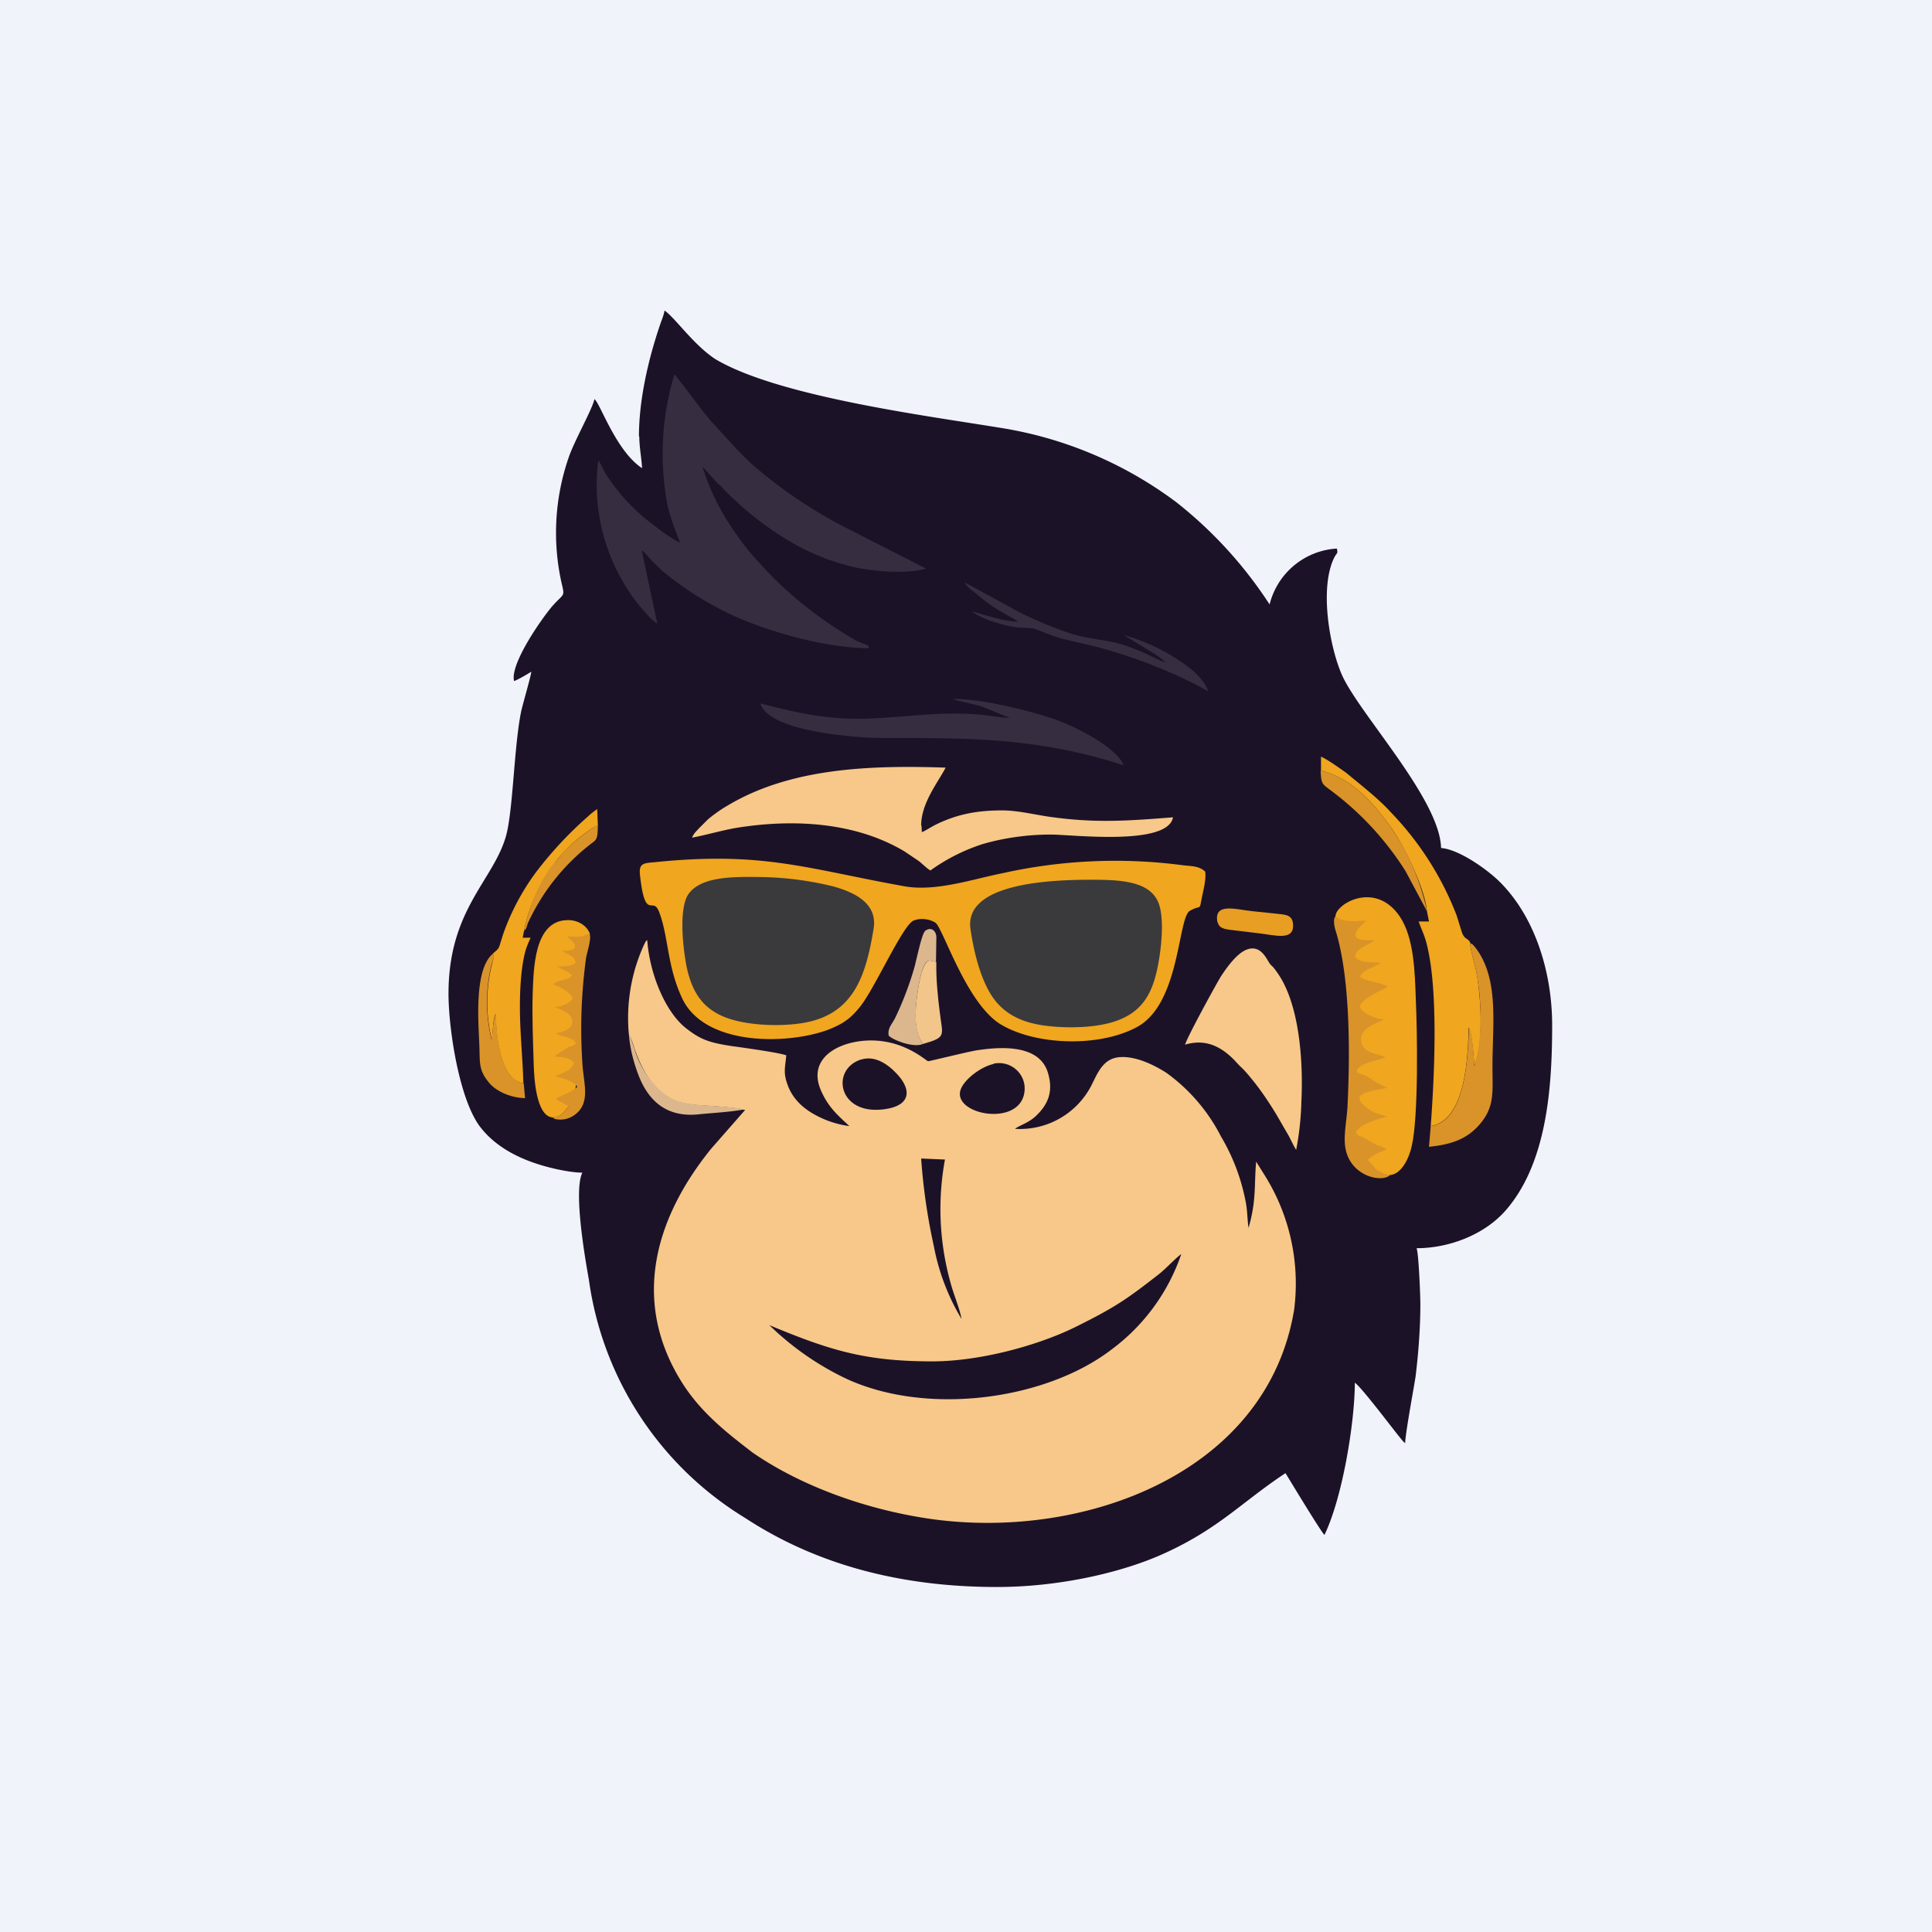 ﻿<?xml version="1.0" standalone="no"?>
<!DOCTYPE svg PUBLIC "-//W3C//DTD SVG 1.1//EN" 
"http://www.w3.org/Graphics/SVG/1.1/DTD/svg11.dtd">
<svg width="56" height="56" viewBox="0 0 56 56" xmlns="http://www.w3.org/2000/svg"><path fill="#F0F3FA" d="M0 0h56v56H0z"/><path d="M18.53 12.65c0 .31.07.66.08.92-.76-.5-1.22-1.9-1.38-2-.06.29-.59 1.22-.75 1.7a6.68 6.68 0 0 0-.2 3.64c.1.41.06.28-.28.67-.32.38-1.22 1.67-1.1 2.16.1-.03.39-.2.5-.27-.02.17-.25.94-.3 1.18-.2 1-.23 2.84-.43 3.57-.36 1.3-1.67 2.13-1.67 4.58 0 1 .3 3.02.9 3.84.48.64 1.24 1 2.03 1.2.27.07.68.15.95.15-.27.54.1 2.6.19 3.11A9.63 9.63 0 0 0 21.6 44c2.2 1.44 4.7 2 7.3 2 1.8 0 3.64-.42 4.86-.98 1.58-.72 2.23-1.48 3.5-2.32.1.16 1.04 1.72 1.13 1.79.52-1.07.88-3.26.88-4.41.17.1 1.09 1.32 1.27 1.54.05.06.13.17.19.21 0-.25.25-1.6.3-1.92.08-.65.14-1.4.14-2.1 0-.27-.05-1.5-.11-1.63.93 0 1.94-.38 2.56-1.07 1.23-1.38 1.37-3.63 1.37-5.4 0-1.46-.46-3.1-1.53-4.16-.37-.36-1.17-.93-1.69-.97-.03-1.41-2.37-3.89-2.87-5.01-.36-.81-.66-2.52-.23-3.4.07-.15.12-.1.08-.27a2.14 2.14 0 0 0-1.95 1.62 12.29 12.29 0 0 0-2.7-2.96 11.5 11.5 0 0 0-5.17-2.17c-2.07-.34-6.4-.9-8.21-1.99-.64-.43-1.16-1.2-1.46-1.4-.01.11-.09.3-.13.42-.34 1-.61 2.17-.61 3.23Z" fill="#1C1228"/><path d="M27.02 39.46c1.4 0 3.1-.47 4.18-1.01 1.15-.57 1.48-.81 2.37-1.5.22-.17.5-.48.67-.6a5.75 5.75 0 0 1-2 2.75c-1.96 1.52-5.54 1.97-7.88.78a8.3 8.3 0 0 1-2.06-1.47c1.73.72 2.76 1.05 4.72 1.05Zm.85-1.23a6.4 6.4 0 0 1-.8-2.1 17.4 17.4 0 0 1-.37-2.55l.69.03a7.93 7.93 0 0 0 .17 3.6c.08.3.27.76.31 1.02Zm.93-7.4c.5-.1.92.29.9.75-.05 1.13-2.14.74-1.85-.01.11-.29.58-.65.95-.73Zm-3.83-.12c.5-.15.93.3 1.1.5.35.43.27.8-.31.92-1.46.29-1.72-1.13-.8-1.42ZM18.23 30c.08.08.15.39.2.5.17.47.44.94.82 1.22.34.24.55.27 1.05.32.1 0 1.17.07 1.25.13h.05l-.99 1.13c-1.61 1.99-2.3 4.36-.9 6.68.54.9 1.29 1.5 2.1 2.12 1.4.97 3.28 1.65 5.12 1.92 4.45.65 9.79-1.3 10.58-6.05a5.91 5.91 0 0 0-.85-3.9l-.25-.4c-.06.68.01 1.13-.22 1.92-.04-.27-.03-.51-.09-.79a5.84 5.84 0 0 0-.71-1.86 5.18 5.18 0 0 0-1.59-1.85c-.32-.2-.83-.47-1.31-.45-.52.02-.67.46-.87.85a2.33 2.33 0 0 1-2.2 1.23c.11-.09.36-.16.57-.34.4-.36.55-.75.38-1.3-.25-.79-1.3-.75-2.03-.64-.19.02-1.43.33-1.44.32-.06-.02-.52-.45-1.26-.57-1.02-.17-2.36.35-1.82 1.47.21.46.5.7.8.98a2.8 2.8 0 0 1-.78-.22c-.45-.2-.85-.5-1.02-1-.12-.34-.06-.48-.03-.83-.2-.08-1.3-.23-1.59-.27-.65-.1-.9-.19-1.32-.52-.57-.45-1.04-1.51-1.12-2.55-.05.04-.02 0-.06.07l-.04.08a5.1 5.1 0 0 0-.43 2.6Z" fill="#F7C889"/><path d="M19.7 15.73a4.58 4.58 0 0 1-.7-.47 5.6 5.6 0 0 1-1.44-1.52c-.08-.13-.13-.29-.22-.39a5.6 5.6 0 0 0 .93 3.85c.1.16.58.78.78.87l-.45-2.12c.1.07.2.2.29.3l.3.29a9.26 9.26 0 0 0 2.17 1.35c1.04.45 2.54.88 3.82.9v-.07c-.16-.08-.25-.08-.43-.19a11.56 11.56 0 0 1-2.47-1.92c-.51-.56-.63-.66-1.12-1.39a6.64 6.64 0 0 1-.8-1.7l.43.48c.06.06.1.07.15.14a9.2 9.2 0 0 0 2.02 1.59 6.6 6.6 0 0 0 1.72.69c.58.14 1.59.23 2.16.06l-2.12-1.08a13.73 13.73 0 0 1-2.92-1.94l-.21-.2-.2-.2-.77-.84c-.37-.43-.7-.92-1.07-1.37a7.91 7.91 0 0 0-.2 3.8c.1.42.22.7.36 1.08Z" fill="#362E40"/><path d="M34.93 25.26c-.18-.16-.37-.15-.64-.18a15 15 0 0 0-5.23.23c-.86.17-1.93.54-2.84.38-2.84-.51-4.1-1.02-7.23-.7-.32.03-.48.02-.44.37.15 1.37.37.6.55 1.06.28.72.23 1.57.67 2.51.64 1.38 3 1.36 4.2.93.5-.19.7-.36.96-.68.44-.55 1.25-2.4 1.56-2.5.2-.08.47-.04.63.07.22.17.9 2.36 1.9 2.95 1.03.61 2.89.66 3.97.05 1.22-.7 1.15-3.16 1.5-3.35.35-.2.26.05.36-.45.04-.18.12-.51.08-.7Z" fill="#F0A61E"/><path d="M28.13 26.93c.1.67.27 1.35.57 1.86.3.5.77.82 1.53.93.68.1 1.62.08 2.21-.16.6-.24.91-.66 1.08-1.37.13-.54.28-1.7 0-2.14-.31-.53-1.15-.55-1.9-.55-1.18 0-3.68.1-3.49 1.43ZM25.32 26.93c.13-.75-.56-1.07-1.18-1.24a9.36 9.36 0 0 0-2.2-.27c-.74-.01-1.63 0-1.98.49-.3.42-.16 1.62-.05 2.15.16.72.47 1.16 1.07 1.41.57.24 1.5.29 2.17.2 1.57-.2 1.94-1.34 2.17-2.74Z" fill="#3A3A3C"/><path d="M26.7 23.93c0-.65.48-1.24.71-1.68-2.12-.07-4.47-.01-6.32 1.1-.18.1-.43.28-.57.4l-.25.25c-.08.09-.16.15-.21.28.42-.08.82-.2 1.26-.28 1.65-.27 3.46-.18 4.9.68l.4.27c.11.08.25.23.35.28a5.45 5.45 0 0 1 1.5-.76c.61-.18 1.3-.28 1.99-.28.61 0 3.39.34 3.54-.5-1.26.1-2.2.17-3.47 0-.48-.06-1-.2-1.48-.2-.7 0-1.28.1-1.9.4-.13.06-.34.2-.43.23l-.01-.19Z" fill="#F7C889"/><path d="M38.71 26.55c1.07 3.33-.31 7.53 1.58 7.51.35-.03.56-.52.63-.84.2-.86.16-3.33.12-4.2-.03-.85-.05-1.84-.47-2.46-.71-1.04-1.86-.36-1.86 0Z" fill="#F0A61E"/><path d="M34.35 30.28c.6-.18 1.05.06 1.43.45.3.33.2.17.57.63.23.29.45.62.65.95l.3.52c.1.16.18.36.27.5a8.3 8.3 0 0 0 .15-1.37c.06-1.19-.05-2.89-.72-3.8-.13-.18-.1-.12-.18-.21-.09-.1-.25-.58-.67-.43-.29.1-.59.52-.76.78-.13.21-.97 1.74-1.04 1.98Z" fill="#F7C889"/><path d="M38.28 22.33c.92.25 1.47.88 2 1.6.4.54 1.02 1.8 1.08 2.48l.06.3h-.3c.07.2.15.35.22.6.37 1.36.23 4 .13 5.33 1.04-.17 1.08-2.11 1.1-2.86.1.17.16.97.16 1.13.28-.65.2-2 .06-2.75-.03-.16-.2-.74-.17-.82-.05-.16-.18-.08-.26-.36l-.14-.45a8.93 8.93 0 0 0-1.9-2.98c-.36-.4-.88-.8-1.3-1.15-.2-.14-.5-.36-.73-.47v.4Z" fill="#F0A61E"/><path d="M27.61 20.26c.22.08.63.14.9.24l.76.31c-.26 0-.62-.08-.9-.1-1.12-.08-1.78.04-2.83.1-1.33.1-2.31-.11-3.5-.42.24.82 2.77 1 3.55 1 2.5 0 4.45-.02 6.98.79-.23-.55-1.47-1.16-2.08-1.36-.69-.23-2.1-.58-2.88-.56Z" fill="#362E40"/><path d="M16.02 32.39c.26-.01.35-.2.46-.31.66-.85-.2-4.53.62-5.01-.08-.23-.34-.41-.66-.4-.98.02-.97 1.47-1 2.13-.02.7.01 1.37.03 2.05.01.35.06 1.51.55 1.54Z" fill="#F0A61E"/><path d="M14.28 27.65c.02.03.05.02.02.15l-.04.15a4.53 4.53 0 0 0 0 2.2c.02-.17.03-.56.08-.7l.01-.03.02-.04c0 .71.15 1.93.8 2.02-.02-.76-.1-1.45-.1-2.22 0-.5.03-1.1.15-1.58.05-.18.1-.28.16-.42h-.23l.04-.2a4.85 4.85 0 0 1 1.06-2.18c.1-.12.22-.22.32-.33.1-.1.59-.5.76-.54l-.02-.48c-.08.06-.18.13-.25.2a11.04 11.04 0 0 0-1.53 1.64 6.83 6.83 0 0 0-.94 1.77l-.11.35c-.04.13-.13.16-.2.24Z" fill="#F0A61E"/><path d="M40.3 34.06a.92.92 0 0 1-.4-.16l-.25-.28c.1-.12.35-.24.55-.3l-.08-.05c-.16-.07-.17-.05-.4-.18-.07-.04-.13-.09-.22-.13-.12-.05-.13-.03-.2-.13.08-.23.63-.4.9-.46-.2-.09-.3-.07-.5-.2-.37-.26-.44-.43.06-.55.28-.07.34-.04.44-.1a1.96 1.96 0 0 1-.45-.24c-.28-.2-.35-.1-.43-.24.13-.27.62-.28.83-.4-.22-.11-.7-.1-.7-.52 0-.18.14-.3.25-.37l.2-.1.22-.1c-.27-.02-.62-.18-.7-.35-.03-.24.72-.53.8-.6-.18-.13-.68-.16-.8-.29.08-.2.42-.27.6-.4-.27-.04-.58.02-.74-.17 0-.27.4-.33.55-.49-.16 0-.8.06-.43-.37l.15-.15.05-.05c-.3.02-.69.07-.89-.13l-.03.06c-.04.13.02.33.06.45.4 1.39.39 3.51.32 4.96-.01.34-.1.77-.08 1.1.05.97 1.08 1.18 1.31.94ZM41.47 32.64l-.05.6c.72-.07 1.13-.26 1.47-.65.44-.52.37-.92.37-1.7 0-1.2.2-2.53-.5-3.43-.07-.08-.06-.08-.14-.12-.03.08.14.66.17.82.05.3.1.6.11.9.04.51 0 1.44-.17 1.85 0-.16-.05-.96-.15-1.13-.03.75-.07 2.7-1.1 2.86ZM16.02 32.39c.04.03.04.05.17.06a.7.7 0 0 0 .5-.16c.4-.32.25-.83.2-1.34a15.1 15.1 0 0 1 .1-3.2c.03-.16.16-.55.1-.68-.23.04-.1.11-.64.07l.04.06.03.03c.07.06.15.1.15.24-.1.09-.2.09-.38.08l.12.08c.12.07.27.12.27.28-.12.11-.34.1-.53.1.14.1.35.14.43.27-.06.08-.16.1-.27.13-.12.03-.2.04-.27.13.2.06.5.22.56.4-.08.14-.3.23-.52.25.18.08.47.16.5.37.05.27-.24.34-.46.39.15.11.48.1.57.28-.05.08-.04.06-.15.1-.09.03-.1.04-.16.09-.09.05-.23.13-.3.2.26.03.4.02.56.18-.07.24-.3.28-.55.4.23.05.55.14.64.3-.1.13-.46.25-.62.35.12.1.26.12.37.23-.11.11-.2.3-.46.3Z" fill="#D99328"/><path d="M27.96 16.88c.13.2.18.2.34.33.49.43.73.51 1.22.81-.42 0-.98-.2-1.35-.3.27.22.88.4 1.27.46.14.02.42.01.52.04.28.09.54.22.86.3l.93.22c1.15.3 2.36.78 3.27 1.3-.08-.25-.27-.44-.44-.6a5.6 5.6 0 0 0-2-1.03l.93.57.14.1.14.12c-.2-.05-.5-.23-.73-.32-.72-.3-.91-.28-1.61-.41a4.78 4.78 0 0 1-.79-.24c-.48-.18-.98-.4-1.4-.64l-1.3-.71Z" fill="#362E40"/><path d="M15.18 31.4c-.66-.1-.8-1.3-.8-2.02l-.03.04v.02c-.06.15-.07.54-.1.7a4.53 4.53 0 0 1 0-2.19l.05-.15c.03-.13 0-.12-.02-.15-.52.44-.42 1.87-.39 2.55.03.6-.04.8.3 1.2.19.22.59.42 1.03.43l-.04-.43ZM41.36 26.4a6.72 6.72 0 0 0-1.08-2.47c-.53-.72-1.08-1.35-2-1.6.01.42.06.4.32.6a8.72 8.72 0 0 1 2.14 2.32l.62 1.16Z" fill="#D99328"/><path d="m26.75 30.26-.03-.05c-.23-.39-.19-.9-.14-1.33.03-.23.07-.47.13-.68.12-.39.19-.4.42-.31l.01-.67c.02-.24-.15-.37-.32-.24-.1.07-.26.86-.31 1.04a9.4 9.4 0 0 1-.57 1.5c-.09.17-.22.29-.18.5.13.13.72.36.99.24Z" fill="#DCB78E"/><path d="M26.75 30.26c.7-.2.57-.23.49-.92-.06-.47-.11-.97-.1-1.45-.24-.09-.3-.08-.43.31-.06.21-.1.45-.13.68-.05.43-.1.94.14 1.33l.03.05Z" fill="#F2C58A"/><path d="M35.3 26.74c.04.2.28.2.51.23l.66.08c.48.05 1.1.26 1-.33-.05-.23-.29-.21-.51-.24l-.67-.07c-.48-.05-1.12-.26-1 .33Z" fill="#E79E22"/><path d="M21.55 32.16c-.08-.06-1.15-.12-1.25-.13-.5-.05-.7-.08-1.05-.32a2.72 2.72 0 0 1-.83-1.21l-.14-.43c-.04-.08 0-.02-.05-.08.03.4.14.82.28 1.18.3.78.85 1.22 1.73 1.13.4-.04.95-.07 1.31-.14Z" fill="#DCB78E"/><path d="M15.19 26.98c.08-.07.07-.11.11-.22a6.14 6.14 0 0 1 1.88-2.34c.14-.1.14-.18.15-.5-.17.06-.66.45-.76.55-.1.11-.23.21-.32.33l-.3.36c-.35.5-.61 1.11-.76 1.82Z" fill="#D99328"/></svg>